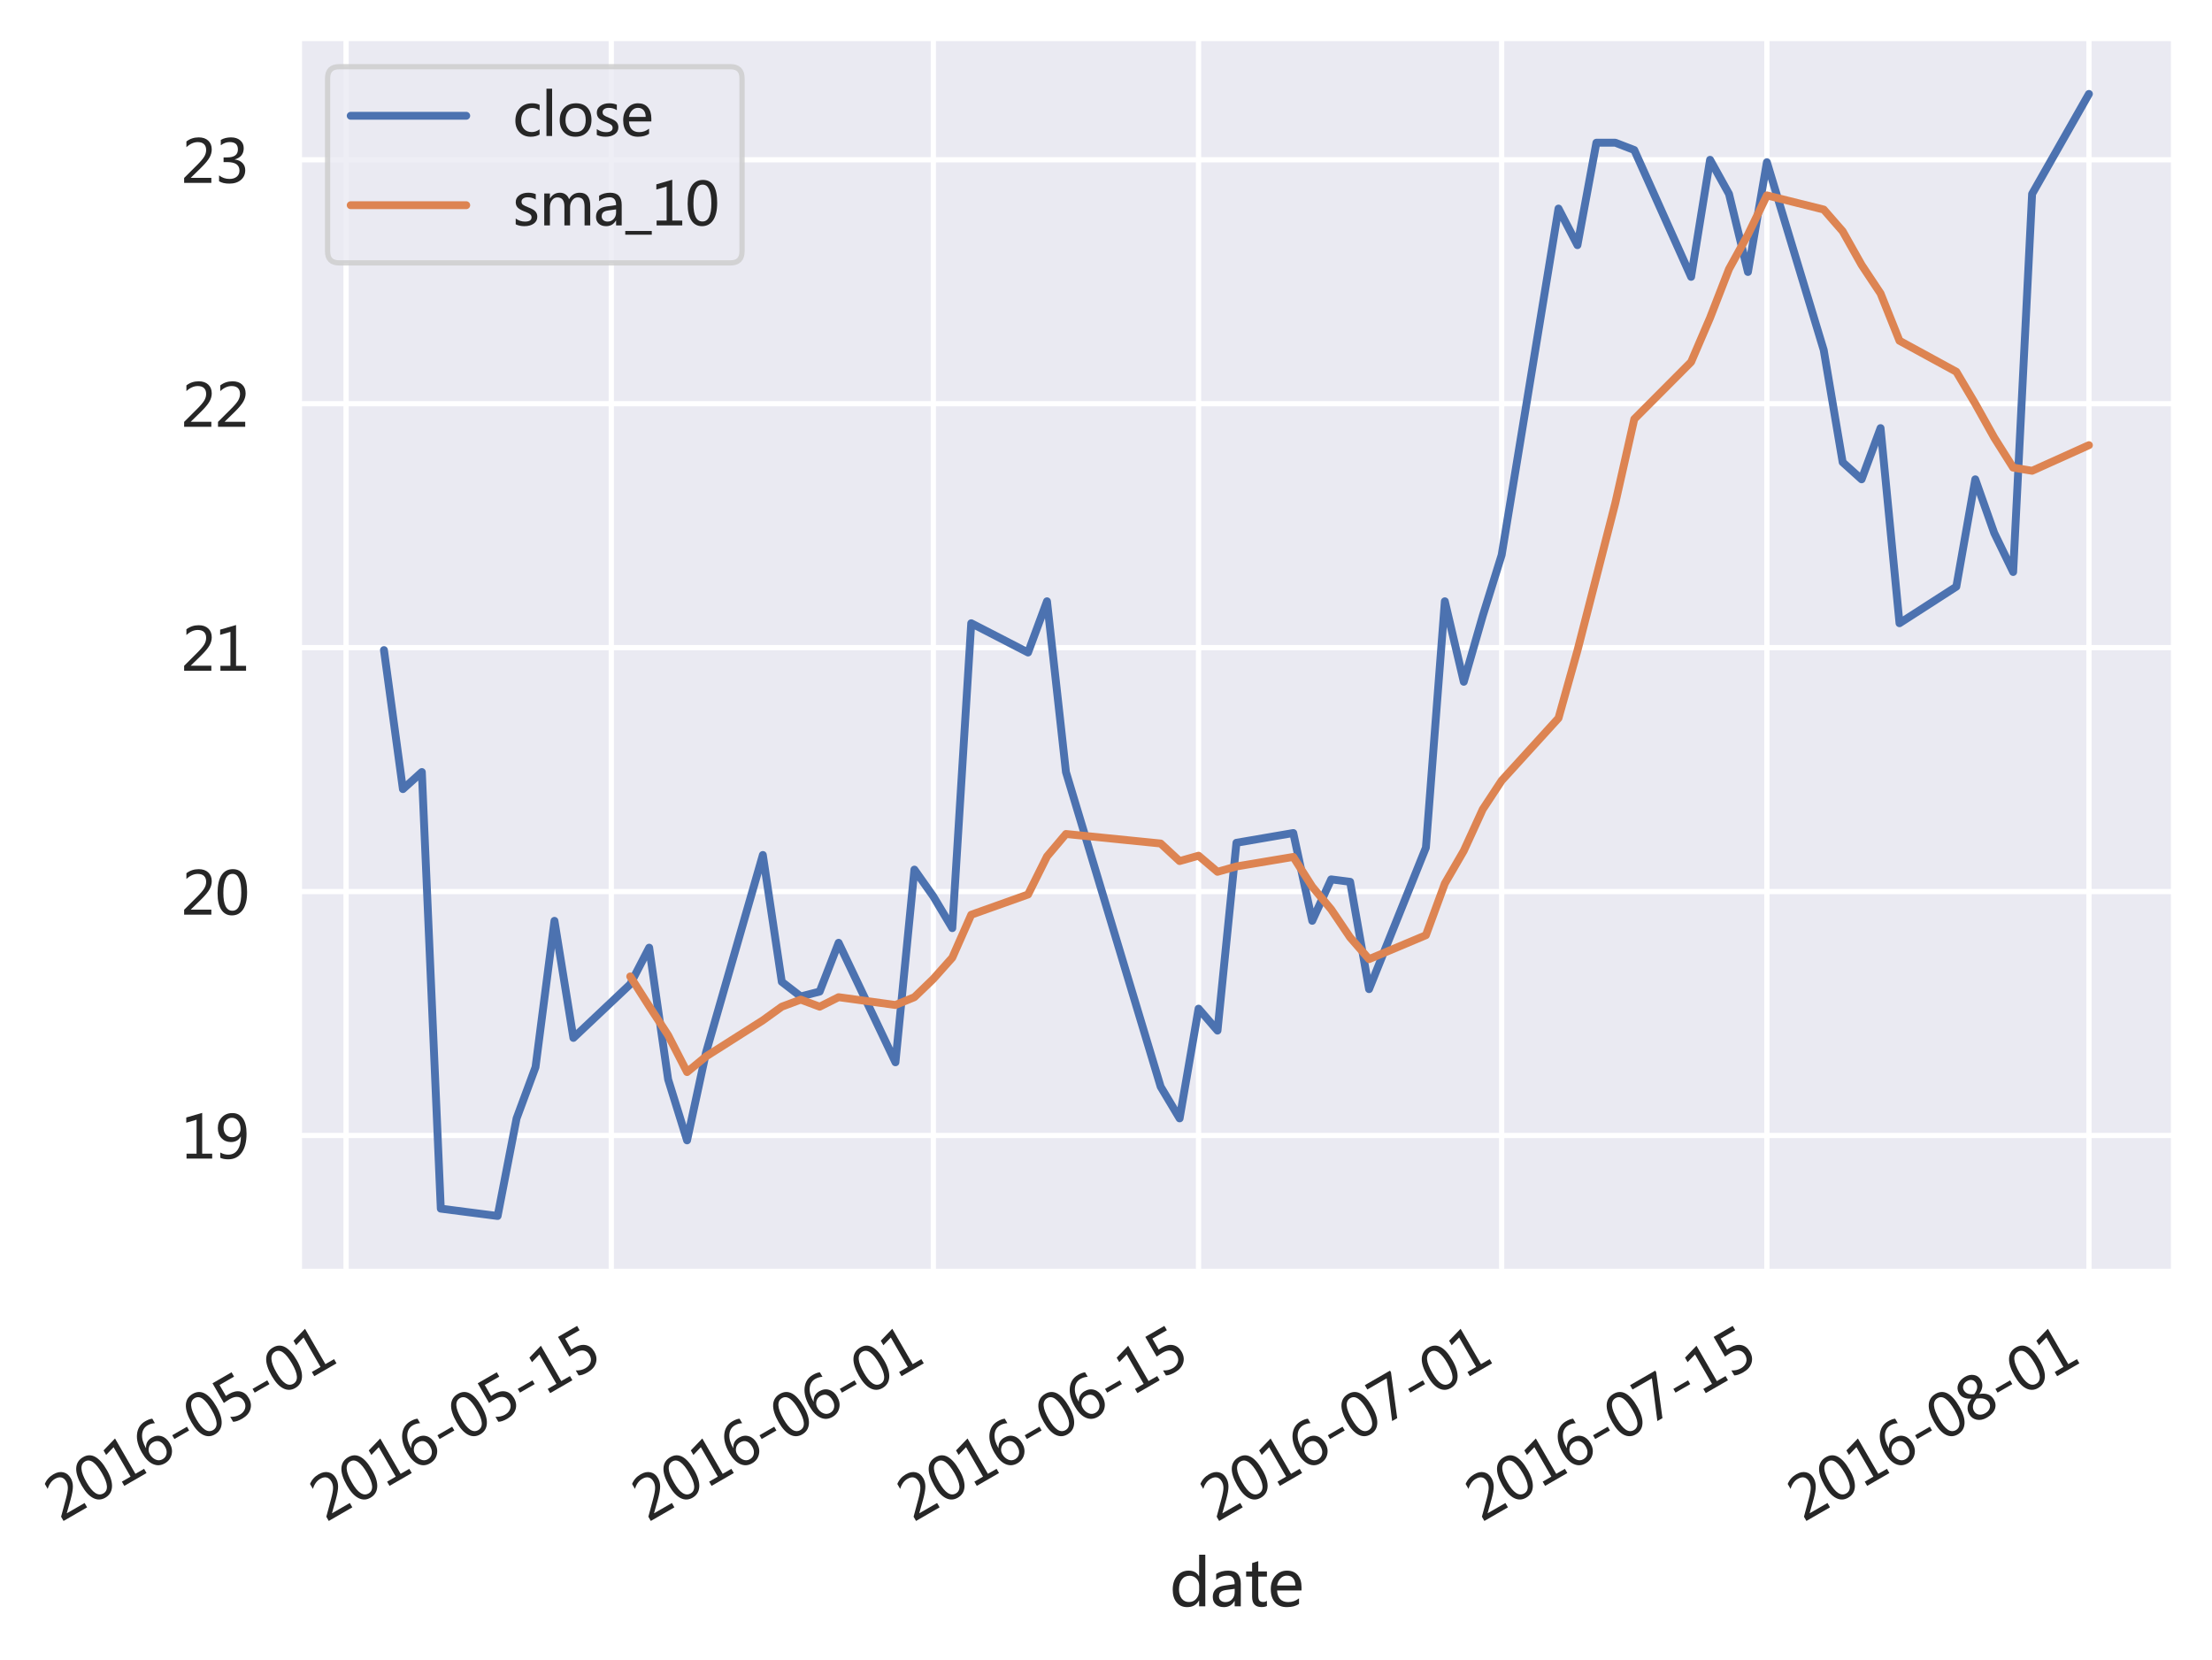 <?xml version="1.0" encoding="utf-8" standalone="no"?>
<!DOCTYPE svg PUBLIC "-//W3C//DTD SVG 1.1//EN"
  "http://www.w3.org/Graphics/SVG/1.1/DTD/svg11.dtd">
<svg xmlns:xlink="http://www.w3.org/1999/xlink" width="421.199pt" height="316.028pt" viewBox="0 0 421.199 316.028" xmlns="http://www.w3.org/2000/svg" version="1.1">
 <defs>
  <style type="text/css">*{stroke-linejoin: round; stroke-linecap: butt}</style>
 </defs>
 <g id="figure_1">
  <g id="patch_1">
   <path d="M 0 316.028 
L 421.199 316.028 
L 421.199 0 
L 0 0 
z
" style="fill: #ffffff"/>
  </g>
  <g id="axes_1">
   <g id="patch_2">
    <path d="M 56.879 242.208 
L 413.999 242.208 
L 413.999 7.2 
L 56.879 7.2 
z
" style="fill: #eaeaf2"/>
   </g>
   <g id="matplotlib.axis_1">
    <g id="xtick_1">
     <g id="line2d_1">
      <path d="M 65.897 242.208 
L 65.897 7.2 
" clip-path="url(#p28f9cb710a)" style="fill: none; stroke: #ffffff; stroke-linecap: round"/>
     </g>
     <g id="text_1">
      <!-- 2016-05-01 -->
      <g style="fill: #262626" transform="translate(11.597 289.884) rotate(-30) scale(0.11 -0.11)">
       <defs>
        <path id="MicrosoftYaHei-32" d="M 3275 0 
L 331 0 
L 331 531 
L 1738 1934 
Q 2319 2516 2516 2855 
Q 2713 3194 2713 3556 
Q 2713 3969 2481 4189 
Q 2250 4409 1813 4409 
Q 1166 4409 578 3859 
L 578 4481 
Q 1150 4922 1909 4922 
Q 2563 4922 2941 4569 
Q 3319 4216 3319 3619 
Q 3319 3169 3076 2736 
Q 2834 2303 2159 1634 
L 1056 556 
L 1056 544 
L 3275 544 
L 3275 0 
z
" transform="scale(0.016)"/>
        <path id="MicrosoftYaHei-30" d="M 284 2325 
Q 284 3606 709 4264 
Q 1134 4922 1941 4922 
Q 3478 4922 3478 2441 
Q 3478 1216 3045 567 
Q 2613 -81 1831 -81 
Q 1094 -81 689 534 
Q 284 1150 284 2325 
z
M 909 2353 
Q 909 425 1888 425 
Q 2850 425 2850 2384 
Q 2850 4413 1906 4413 
Q 909 4413 909 2353 
z
" transform="scale(0.016)"/>
        <path id="MicrosoftYaHei-31" d="M 3366 0 
L 591 0 
L 591 528 
L 1675 528 
L 1675 4203 
L 563 3881 
L 563 4444 
L 2284 4944 
L 2284 528 
L 3366 528 
L 3366 0 
z
" transform="scale(0.016)"/>
        <path id="MicrosoftYaHei-36" d="M 3181 4219 
Q 2803 4413 2391 4413 
Q 1763 4413 1381 3866 
Q 1000 3319 994 2372 
L 1009 2372 
Q 1353 3038 2106 3038 
Q 2734 3038 3109 2628 
Q 3484 2219 3484 1541 
Q 3484 831 3051 375 
Q 2619 -81 1947 -81 
Q 1209 -81 789 495 
Q 369 1072 369 2131 
Q 369 3413 920 4167 
Q 1472 4922 2372 4922 
Q 2888 4922 3181 4781 
L 3181 4219 
z
M 1031 1584 
Q 1031 1106 1286 765 
Q 1541 425 1963 425 
Q 2363 425 2613 719 
Q 2863 1013 2863 1475 
Q 2863 1975 2627 2253 
Q 2391 2531 1956 2531 
Q 1544 2531 1287 2250 
Q 1031 1969 1031 1584 
z
" transform="scale(0.016)"/>
        <path id="MicrosoftYaHei-2d" d="M 2328 1681 
L 488 1681 
L 488 2153 
L 2328 2153 
L 2328 1681 
z
" transform="scale(0.016)"/>
        <path id="MicrosoftYaHei-35" d="M 553 744 
Q 1041 425 1569 425 
Q 2069 425 2375 704 
Q 2681 984 2681 1447 
Q 2681 1913 2370 2169 
Q 2059 2425 1469 2425 
Q 1184 2425 703 2381 
L 703 4841 
L 3084 4841 
L 3084 4300 
L 1272 4300 
L 1272 2931 
Q 1544 2947 1681 2947 
Q 2447 2947 2875 2559 
Q 3303 2172 3303 1491 
Q 3303 788 2843 353 
Q 2384 -81 1575 -81 
Q 897 -81 553 119 
L 553 744 
z
" transform="scale(0.016)"/>
       </defs>
       <use xlink:href="#MicrosoftYaHei-32"/>
       <use xlink:href="#MicrosoftYaHei-30" x="58.643"/>
       <use xlink:href="#MicrosoftYaHei-31" x="117.285"/>
       <use xlink:href="#MicrosoftYaHei-36" x="175.928"/>
       <use xlink:href="#MicrosoftYaHei-2d" x="234.57"/>
       <use xlink:href="#MicrosoftYaHei-30" x="277.832"/>
       <use xlink:href="#MicrosoftYaHei-35" x="336.475"/>
       <use xlink:href="#MicrosoftYaHei-2d" x="395.117"/>
       <use xlink:href="#MicrosoftYaHei-30" x="438.379"/>
       <use xlink:href="#MicrosoftYaHei-31" x="497.021"/>
      </g>
     </g>
    </g>
    <g id="xtick_2">
     <g id="line2d_2">
      <path d="M 116.399 242.208 
L 116.399 7.2 
" clip-path="url(#p28f9cb710a)" style="fill: none; stroke: #ffffff; stroke-linecap: round"/>
     </g>
     <g id="text_2">
      <!-- 2016-05-15 -->
      <g style="fill: #262626" transform="translate(62.098 289.884) rotate(-30) scale(0.11 -0.11)">
       <use xlink:href="#MicrosoftYaHei-32"/>
       <use xlink:href="#MicrosoftYaHei-30" x="58.643"/>
       <use xlink:href="#MicrosoftYaHei-31" x="117.285"/>
       <use xlink:href="#MicrosoftYaHei-36" x="175.928"/>
       <use xlink:href="#MicrosoftYaHei-2d" x="234.57"/>
       <use xlink:href="#MicrosoftYaHei-30" x="277.832"/>
       <use xlink:href="#MicrosoftYaHei-35" x="336.475"/>
       <use xlink:href="#MicrosoftYaHei-2d" x="395.117"/>
       <use xlink:href="#MicrosoftYaHei-31" x="438.379"/>
       <use xlink:href="#MicrosoftYaHei-35" x="497.021"/>
      </g>
     </g>
    </g>
    <g id="xtick_3">
     <g id="line2d_3">
      <path d="M 177.723 242.208 
L 177.723 7.2 
" clip-path="url(#p28f9cb710a)" style="fill: none; stroke: #ffffff; stroke-linecap: round"/>
     </g>
     <g id="text_3">
      <!-- 2016-06-01 -->
      <g style="fill: #262626" transform="translate(123.422 289.884) rotate(-30) scale(0.11 -0.11)">
       <use xlink:href="#MicrosoftYaHei-32"/>
       <use xlink:href="#MicrosoftYaHei-30" x="58.643"/>
       <use xlink:href="#MicrosoftYaHei-31" x="117.285"/>
       <use xlink:href="#MicrosoftYaHei-36" x="175.928"/>
       <use xlink:href="#MicrosoftYaHei-2d" x="234.57"/>
       <use xlink:href="#MicrosoftYaHei-30" x="277.832"/>
       <use xlink:href="#MicrosoftYaHei-36" x="336.475"/>
       <use xlink:href="#MicrosoftYaHei-2d" x="395.117"/>
       <use xlink:href="#MicrosoftYaHei-30" x="438.379"/>
       <use xlink:href="#MicrosoftYaHei-31" x="497.021"/>
      </g>
     </g>
    </g>
    <g id="xtick_4">
     <g id="line2d_4">
      <path d="M 228.224 242.208 
L 228.224 7.2 
" clip-path="url(#p28f9cb710a)" style="fill: none; stroke: #ffffff; stroke-linecap: round"/>
     </g>
     <g id="text_4">
      <!-- 2016-06-15 -->
      <g style="fill: #262626" transform="translate(173.924 289.884) rotate(-30) scale(0.11 -0.11)">
       <use xlink:href="#MicrosoftYaHei-32"/>
       <use xlink:href="#MicrosoftYaHei-30" x="58.643"/>
       <use xlink:href="#MicrosoftYaHei-31" x="117.285"/>
       <use xlink:href="#MicrosoftYaHei-36" x="175.928"/>
       <use xlink:href="#MicrosoftYaHei-2d" x="234.57"/>
       <use xlink:href="#MicrosoftYaHei-30" x="277.832"/>
       <use xlink:href="#MicrosoftYaHei-36" x="336.475"/>
       <use xlink:href="#MicrosoftYaHei-2d" x="395.117"/>
       <use xlink:href="#MicrosoftYaHei-31" x="438.379"/>
       <use xlink:href="#MicrosoftYaHei-35" x="497.021"/>
      </g>
     </g>
    </g>
    <g id="xtick_5">
     <g id="line2d_5">
      <path d="M 285.941 242.208 
L 285.941 7.2 
" clip-path="url(#p28f9cb710a)" style="fill: none; stroke: #ffffff; stroke-linecap: round"/>
     </g>
     <g id="text_5">
      <!-- 2016-07-01 -->
      <g style="fill: #262626" transform="translate(231.64 289.884) rotate(-30) scale(0.11 -0.11)">
       <defs>
        <path id="MicrosoftYaHei-37" d="M 3441 4628 
L 1547 0 
L 913 0 
L 2713 4300 
L 294 4300 
L 294 4841 
L 3441 4841 
L 3441 4628 
z
" transform="scale(0.016)"/>
       </defs>
       <use xlink:href="#MicrosoftYaHei-32"/>
       <use xlink:href="#MicrosoftYaHei-30" x="58.643"/>
       <use xlink:href="#MicrosoftYaHei-31" x="117.285"/>
       <use xlink:href="#MicrosoftYaHei-36" x="175.928"/>
       <use xlink:href="#MicrosoftYaHei-2d" x="234.57"/>
       <use xlink:href="#MicrosoftYaHei-30" x="277.832"/>
       <use xlink:href="#MicrosoftYaHei-37" x="336.475"/>
       <use xlink:href="#MicrosoftYaHei-2d" x="395.117"/>
       <use xlink:href="#MicrosoftYaHei-30" x="438.379"/>
       <use xlink:href="#MicrosoftYaHei-31" x="497.021"/>
      </g>
     </g>
    </g>
    <g id="xtick_6">
     <g id="line2d_6">
      <path d="M 336.443 242.208 
L 336.443 7.2 
" clip-path="url(#p28f9cb710a)" style="fill: none; stroke: #ffffff; stroke-linecap: round"/>
     </g>
     <g id="text_6">
      <!-- 2016-07-15 -->
      <g style="fill: #262626" transform="translate(282.142 289.884) rotate(-30) scale(0.11 -0.11)">
       <use xlink:href="#MicrosoftYaHei-32"/>
       <use xlink:href="#MicrosoftYaHei-30" x="58.643"/>
       <use xlink:href="#MicrosoftYaHei-31" x="117.285"/>
       <use xlink:href="#MicrosoftYaHei-36" x="175.928"/>
       <use xlink:href="#MicrosoftYaHei-2d" x="234.57"/>
       <use xlink:href="#MicrosoftYaHei-30" x="277.832"/>
       <use xlink:href="#MicrosoftYaHei-37" x="336.475"/>
       <use xlink:href="#MicrosoftYaHei-2d" x="395.117"/>
       <use xlink:href="#MicrosoftYaHei-31" x="438.379"/>
       <use xlink:href="#MicrosoftYaHei-35" x="497.021"/>
      </g>
     </g>
    </g>
    <g id="xtick_7">
     <g id="line2d_7">
      <path d="M 397.766 242.208 
L 397.766 7.2 
" clip-path="url(#p28f9cb710a)" style="fill: none; stroke: #ffffff; stroke-linecap: round"/>
     </g>
     <g id="text_7">
      <!-- 2016-08-01 -->
      <g style="fill: #262626" transform="translate(343.466 289.884) rotate(-30) scale(0.11 -0.11)">
       <defs>
        <path id="MicrosoftYaHei-38" d="M 1369 2547 
Q 503 2950 503 3716 
Q 503 4250 909 4586 
Q 1316 4922 1947 4922 
Q 2525 4922 2900 4606 
Q 3275 4291 3275 3791 
Q 3275 2984 2372 2550 
L 2372 2538 
Q 3431 2156 3431 1238 
Q 3431 634 2995 276 
Q 2559 -81 1778 -81 
Q 1138 -81 734 272 
Q 331 625 331 1188 
Q 331 2113 1369 2534 
L 1369 2547 
z
M 2656 3719 
Q 2656 4044 2453 4231 
Q 2250 4419 1903 4419 
Q 1578 4419 1350 4223 
Q 1122 4028 1122 3725 
Q 1122 3119 1881 2803 
Q 2656 3125 2656 3719 
z
M 1844 2256 
Q 947 1894 947 1219 
Q 947 869 1209 644 
Q 1472 419 1894 419 
Q 2303 419 2559 642 
Q 2816 866 2816 1200 
Q 2816 1903 1844 2256 
z
" transform="scale(0.016)"/>
       </defs>
       <use xlink:href="#MicrosoftYaHei-32"/>
       <use xlink:href="#MicrosoftYaHei-30" x="58.643"/>
       <use xlink:href="#MicrosoftYaHei-31" x="117.285"/>
       <use xlink:href="#MicrosoftYaHei-36" x="175.928"/>
       <use xlink:href="#MicrosoftYaHei-2d" x="234.57"/>
       <use xlink:href="#MicrosoftYaHei-30" x="277.832"/>
       <use xlink:href="#MicrosoftYaHei-38" x="336.475"/>
       <use xlink:href="#MicrosoftYaHei-2d" x="395.117"/>
       <use xlink:href="#MicrosoftYaHei-30" x="438.379"/>
       <use xlink:href="#MicrosoftYaHei-31" x="497.021"/>
      </g>
     </g>
    </g>
    <g id="text_8">
     <!-- date -->
     <g style="fill: #262626" transform="translate(222.697 305.845) scale(0.12 -0.12)">
      <defs>
       <path id="MicrosoftYaHei-64" d="M 3547 0 
L 2934 0 
L 2934 575 
L 2922 575 
Q 2544 -81 1747 -81 
Q 1091 -81 703 386 
Q 316 853 316 1647 
Q 316 2503 753 3020 
Q 1191 3538 1897 3538 
Q 2603 3538 2922 2988 
L 2934 2988 
L 2934 5116 
L 3547 5116 
L 3547 0 
z
M 2938 2056 
Q 2938 2472 2664 2751 
Q 2391 3031 1991 3031 
Q 1503 3031 1222 2667 
Q 941 2303 941 1675 
Q 941 1097 1211 761 
Q 1481 425 1931 425 
Q 2375 425 2656 754 
Q 2938 1084 2938 1575 
L 2938 2056 
z
" transform="scale(0.016)"/>
       <path id="MicrosoftYaHei-61" d="M 628 3216 
Q 1144 3538 1819 3538 
Q 3069 3538 3069 2225 
L 3069 0 
L 2463 0 
L 2463 534 
L 2447 534 
Q 2088 -81 1388 -81 
Q 884 -81 587 191 
Q 291 463 291 925 
Q 291 1894 1438 2053 
L 2463 2197 
Q 2463 3044 1763 3044 
Q 1141 3044 628 2625 
L 628 3216 
z
M 1653 1625 
Q 1228 1569 1067 1412 
Q 906 1256 906 975 
Q 906 728 1081 572 
Q 1256 416 1544 416 
Q 1944 416 2203 697 
Q 2463 978 2463 1403 
L 2463 1734 
L 1653 1625 
z
" transform="scale(0.016)"/>
       <path id="MicrosoftYaHei-74" d="M 2206 34 
Q 2006 -75 1666 -75 
Q 738 -75 738 953 
L 738 2950 
L 144 2950 
L 144 3456 
L 738 3456 
L 738 4288 
L 1347 4481 
L 1347 3456 
L 2206 3456 
L 2206 2950 
L 1347 2950 
L 1347 1063 
Q 1347 722 1462 575 
Q 1578 428 1847 428 
Q 2053 428 2206 544 
L 2206 34 
z
" transform="scale(0.016)"/>
       <path id="MicrosoftYaHei-65" d="M 3363 1572 
L 944 1572 
Q 959 1019 1246 717 
Q 1534 416 2050 416 
Q 2631 416 3116 788 
L 3116 241 
Q 2659 -81 1906 -81 
Q 1156 -81 736 394 
Q 316 869 316 1713 
Q 316 2506 777 3022 
Q 1238 3538 1922 3538 
Q 2600 3538 2981 3102 
Q 3363 2666 3363 1881 
L 3363 1572 
z
M 2750 2063 
Q 2747 2531 2528 2787 
Q 2309 3044 1913 3044 
Q 1547 3044 1280 2772 
Q 1013 2500 944 2063 
L 2750 2063 
z
" transform="scale(0.016)"/>
      </defs>
      <use xlink:href="#MicrosoftYaHei-64"/>
      <use xlink:href="#MicrosoftYaHei-61" x="63.965"/>
      <use xlink:href="#MicrosoftYaHei-74" x="119.238"/>
      <use xlink:href="#MicrosoftYaHei-65" x="155.619"/>
     </g>
    </g>
   </g>
   <g id="matplotlib.axis_2">
    <g id="ytick_1">
     <g id="line2d_8">
      <path d="M 56.879 216.199 
L 413.999 216.199 
" clip-path="url(#p28f9cb710a)" style="fill: none; stroke: #ffffff; stroke-linecap: round"/>
     </g>
     <g id="text_9">
      <!-- 19 -->
      <g style="fill: #262626" transform="translate(34.478 220.596) scale(0.11 -0.11)">
       <defs>
        <path id="MicrosoftYaHei-39" d="M 578 656 
Q 978 425 1441 425 
Q 2091 425 2448 937 
Q 2806 1450 2806 2394 
Q 2800 2388 2794 2394 
Q 2475 1788 1722 1788 
Q 1113 1788 713 2206 
Q 313 2625 313 3294 
Q 313 4006 750 4464 
Q 1188 4922 1884 4922 
Q 2606 4922 3012 4355 
Q 3419 3788 3419 2703 
Q 3419 1363 2894 641 
Q 2369 -81 1441 -81 
Q 931 -81 578 84 
L 578 656 
z
M 931 3372 
Q 931 2884 1181 2598 
Q 1431 2313 1872 2313 
Q 2253 2313 2512 2573 
Q 2772 2834 2772 3206 
Q 2772 3728 2514 4070 
Q 2256 4413 1834 4413 
Q 1444 4413 1187 4116 
Q 931 3819 931 3372 
z
" transform="scale(0.016)"/>
       </defs>
       <use xlink:href="#MicrosoftYaHei-31"/>
       <use xlink:href="#MicrosoftYaHei-39" x="58.643"/>
      </g>
     </g>
    </g>
    <g id="ytick_2">
     <g id="line2d_9">
      <path d="M 56.879 169.755 
L 413.999 169.755 
" clip-path="url(#p28f9cb710a)" style="fill: none; stroke: #ffffff; stroke-linecap: round"/>
     </g>
     <g id="text_10">
      <!-- 20 -->
      <g style="fill: #262626" transform="translate(34.478 174.152) scale(0.11 -0.11)">
       <use xlink:href="#MicrosoftYaHei-32"/>
       <use xlink:href="#MicrosoftYaHei-30" x="58.643"/>
      </g>
     </g>
    </g>
    <g id="ytick_3">
     <g id="line2d_10">
      <path d="M 56.879 123.311 
L 413.999 123.311 
" clip-path="url(#p28f9cb710a)" style="fill: none; stroke: #ffffff; stroke-linecap: round"/>
     </g>
     <g id="text_11">
      <!-- 21 -->
      <g style="fill: #262626" transform="translate(34.478 127.707) scale(0.11 -0.11)">
       <use xlink:href="#MicrosoftYaHei-32"/>
       <use xlink:href="#MicrosoftYaHei-31" x="58.643"/>
      </g>
     </g>
    </g>
    <g id="ytick_4">
     <g id="line2d_11">
      <path d="M 56.879 76.866 
L 413.999 76.866 
" clip-path="url(#p28f9cb710a)" style="fill: none; stroke: #ffffff; stroke-linecap: round"/>
     </g>
     <g id="text_12">
      <!-- 22 -->
      <g style="fill: #262626" transform="translate(34.478 81.263) scale(0.11 -0.11)">
       <use xlink:href="#MicrosoftYaHei-32"/>
       <use xlink:href="#MicrosoftYaHei-32" x="58.643"/>
      </g>
     </g>
    </g>
    <g id="ytick_5">
     <g id="line2d_12">
      <path d="M 56.879 30.422 
L 413.999 30.422 
" clip-path="url(#p28f9cb710a)" style="fill: none; stroke: #ffffff; stroke-linecap: round"/>
     </g>
     <g id="text_13">
      <!-- 23 -->
      <g style="fill: #262626" transform="translate(34.478 34.819) scale(0.11 -0.11)">
       <defs>
        <path id="MicrosoftYaHei-33" d="M 447 809 
Q 944 425 1569 425 
Q 2069 425 2361 670 
Q 2653 916 2653 1328 
Q 2653 2247 1338 2247 
L 934 2247 
L 934 2753 
L 1319 2753 
Q 2484 2753 2484 3616 
Q 2484 4413 1594 4413 
Q 1084 4413 634 4069 
L 634 4647 
Q 1109 4922 1744 4922 
Q 2363 4922 2738 4598 
Q 3113 4275 3113 3759 
Q 3113 2809 2144 2538 
L 2144 2525 
Q 2669 2469 2973 2155 
Q 3278 1841 3278 1372 
Q 3278 719 2808 319 
Q 2338 -81 1556 -81 
Q 869 -81 447 175 
L 447 809 
z
" transform="scale(0.016)"/>
       </defs>
       <use xlink:href="#MicrosoftYaHei-32"/>
       <use xlink:href="#MicrosoftYaHei-33" x="58.643"/>
      </g>
     </g>
    </g>
   </g>
   <g id="line2d_13">
    <path d="M 73.112 123.775 
L 76.719 150.248 
L 80.326 146.997 
L 83.934 230.132 
L 94.755 231.526 
L 98.363 212.948 
L 101.97 203.195 
L 105.577 175.328 
L 109.184 197.622 
L 120.006 187.404 
L 123.614 180.437 
L 127.221 205.517 
L 130.828 217.128 
L 134.435 200.408 
L 145.257 162.788 
L 148.864 186.939 
L 152.472 189.726 
L 156.079 188.797 
L 159.686 179.508 
L 170.508 202.266 
L 174.115 165.575 
L 177.723 170.684 
L 181.33 176.722 
L 184.937 118.666 
L 195.759 124.24 
L 199.366 114.486 
L 202.974 146.997 
L 221.01 206.91 
L 224.617 212.948 
L 228.224 192.048 
L 231.832 196.228 
L 235.439 160.466 
L 246.261 158.608 
L 249.868 175.328 
L 253.475 167.433 
L 257.083 167.897 
L 260.69 188.333 
L 271.512 161.395 
L 275.119 114.486 
L 278.726 129.813 
L 282.334 117.273 
L 285.941 105.662 
L 296.763 39.711 
L 300.37 46.678 
L 303.977 27.171 
L 307.584 27.171 
L 311.192 28.564 
L 322.014 52.715 
L 325.621 30.422 
L 329.228 36.924 
L 332.835 51.786 
L 336.443 30.887 
L 347.264 66.649 
L 350.872 88.013 
L 354.479 91.264 
L 358.086 81.511 
L 361.694 118.666 
L 372.515 111.7 
L 376.123 91.264 
L 379.73 101.482 
L 383.337 108.913 
L 386.944 36.924 
L 397.766 17.882 
" clip-path="url(#p28f9cb710a)" style="fill: none; stroke: #4c72b0; stroke-width: 1.5; stroke-linecap: round"/>
   </g>
   <g id="line2d_14">
    <path d="M 120.006 185.918 
L 123.614 191.584 
L 127.221 197.111 
L 130.828 204.124 
L 134.435 201.151 
L 145.257 194.278 
L 148.864 191.677 
L 152.472 190.33 
L 156.079 191.677 
L 159.686 189.865 
L 170.508 191.352 
L 174.115 189.865 
L 177.723 186.382 
L 181.33 182.341 
L 184.937 174.167 
L 195.759 170.312 
L 199.366 163.067 
L 202.974 158.794 
L 221.01 160.605 
L 224.617 163.949 
L 228.224 162.928 
L 231.832 165.993 
L 235.439 164.971 
L 246.261 163.16 
L 249.868 168.826 
L 253.475 173.145 
L 257.083 178.486 
L 260.69 182.62 
L 271.512 178.068 
L 275.119 168.222 
L 278.726 161.999 
L 282.334 154.103 
L 285.941 148.623 
L 296.763 136.733 
L 300.37 123.868 
L 303.977 109.842 
L 307.584 95.769 
L 311.192 79.792 
L 322.014 68.924 
L 325.621 60.518 
L 329.228 51.229 
L 332.835 44.681 
L 336.443 37.203 
L 347.264 39.897 
L 350.872 44.03 
L 354.479 50.44 
L 358.086 55.874 
L 361.694 64.884 
L 372.515 70.782 
L 376.123 76.866 
L 379.73 83.322 
L 383.337 89.035 
L 386.944 89.639 
L 397.766 84.762 
" clip-path="url(#p28f9cb710a)" style="fill: none; stroke: #dd8452; stroke-width: 1.5; stroke-linecap: round"/>
   </g>
   <g id="patch_3">
    <path d="M 56.879 242.208 
L 56.879 7.2 
" style="fill: none; stroke: #ffffff; stroke-width: 1.25; stroke-linejoin: miter; stroke-linecap: square"/>
   </g>
   <g id="patch_4">
    <path d="M 413.999 242.208 
L 413.999 7.2 
" style="fill: none; stroke: #ffffff; stroke-width: 1.25; stroke-linejoin: miter; stroke-linecap: square"/>
   </g>
   <g id="patch_5">
    <path d="M 56.879 242.208 
L 413.999 242.208 
" style="fill: none; stroke: #ffffff; stroke-width: 1.25; stroke-linejoin: miter; stroke-linecap: square"/>
   </g>
   <g id="patch_6">
    <path d="M 56.879 7.2 
L 413.999 7.2 
" style="fill: none; stroke: #ffffff; stroke-width: 1.25; stroke-linejoin: miter; stroke-linecap: square"/>
   </g>
   <g id="legend_1">
    <g id="patch_7">
     <path d="M 64.579 50.055 
L 139.092 50.055 
Q 141.292 50.055 141.292 47.855 
L 141.292 14.9 
Q 141.292 12.7 139.092 12.7 
L 64.579 12.7 
Q 62.379 12.7 62.379 14.9 
L 62.379 47.855 
Q 62.379 50.055 64.579 50.055 
z
" style="fill: #eaeaf2; opacity: 0.8; stroke: #cccccc; stroke-linejoin: miter"/>
    </g>
    <g id="line2d_15">
     <path d="M 66.779 22.043 
L 77.779 22.043 
L 88.779 22.043 
" style="fill: none; stroke: #4c72b0; stroke-width: 1.5; stroke-linecap: round"/>
    </g>
    <g id="text_14">
     <!-- close -->
     <g style="fill: #262626" transform="translate(97.579 25.893) scale(0.11 -0.11)">
      <defs>
       <path id="MicrosoftYaHei-63" d="M 2934 156 
Q 2538 -81 1978 -81 
Q 1228 -81 772 400 
Q 316 881 316 1647 
Q 316 2497 808 3017 
Q 1300 3538 2125 3538 
Q 2600 3538 2938 3369 
L 2938 2763 
Q 2572 3031 2125 3031 
Q 1600 3031 1270 2667 
Q 941 2303 941 1697 
Q 941 1100 1252 762 
Q 1563 425 2091 425 
Q 2538 425 2934 719 
L 2934 156 
z
" transform="scale(0.016)"/>
       <path id="MicrosoftYaHei-6c" d="M 544 0 
L 544 5116 
L 1156 5116 
L 1156 0 
L 544 0 
z
" transform="scale(0.016)"/>
       <path id="MicrosoftYaHei-6f" d="M 316 1691 
Q 316 2547 794 3042 
Q 1272 3538 2091 3538 
Q 2869 3538 3311 3061 
Q 3753 2584 3753 1744 
Q 3753 925 3281 422 
Q 2809 -81 2016 -81 
Q 1241 -81 778 406 
Q 316 894 316 1691 
z
M 941 1709 
Q 941 1113 1242 769 
Q 1544 425 2053 425 
Q 2578 425 2853 761 
Q 3128 1097 3128 1725 
Q 3128 2356 2853 2693 
Q 2578 3031 2053 3031 
Q 1538 3031 1239 2678 
Q 941 2325 941 1709 
z
" transform="scale(0.016)"/>
       <path id="MicrosoftYaHei-73" d="M 353 747 
Q 816 413 1350 413 
Q 2066 413 2066 881 
Q 2066 1081 1909 1211 
Q 1753 1341 1275 1519 
Q 700 1750 528 1976 
Q 356 2203 356 2525 
Q 356 2984 745 3261 
Q 1134 3538 1703 3538 
Q 2144 3538 2522 3384 
L 2522 2794 
Q 2134 3044 1644 3044 
Q 1350 3044 1165 2916 
Q 981 2788 981 2578 
Q 981 2372 1114 2256 
Q 1247 2141 1703 1959 
Q 2281 1744 2484 1512 
Q 2688 1281 2688 941 
Q 2688 466 2298 192 
Q 1909 -81 1291 -81 
Q 753 -81 353 122 
L 353 747 
z
" transform="scale(0.016)"/>
      </defs>
      <use xlink:href="#MicrosoftYaHei-63"/>
      <use xlink:href="#MicrosoftYaHei-6c" x="50.146"/>
      <use xlink:href="#MicrosoftYaHei-6f" x="76.758"/>
      <use xlink:href="#MicrosoftYaHei-73" x="140.332"/>
      <use xlink:href="#MicrosoftYaHei-65" x="186.621"/>
     </g>
    </g>
    <g id="line2d_16">
     <path d="M 66.779 39.071 
L 77.779 39.071 
L 88.779 39.071 
" style="fill: none; stroke: #dd8452; stroke-width: 1.5; stroke-linecap: round"/>
    </g>
    <g id="text_15">
     <!-- sma_10 -->
     <g style="fill: #262626" transform="translate(97.579 42.921) scale(0.11 -0.11)">
      <defs>
       <path id="MicrosoftYaHei-6d" d="M 5522 0 
L 4909 0 
L 4909 1984 
Q 4909 2547 4734 2789 
Q 4559 3031 4159 3031 
Q 3822 3031 3581 2715 
Q 3341 2400 3341 1969 
L 3341 0 
L 2728 0 
L 2728 2047 
Q 2728 3031 1969 3031 
Q 1619 3031 1389 2731 
Q 1159 2431 1159 1966 
L 1159 0 
L 547 0 
L 547 3456 
L 1159 3456 
L 1159 2909 
L 1172 2909 
Q 1541 3538 2250 3538 
Q 2597 3538 2862 3347 
Q 3128 3156 3231 2831 
Q 3616 3538 4381 3538 
Q 5522 3538 5522 2131 
L 5522 0 
z
" transform="scale(0.016)"/>
       <path id="MicrosoftYaHei-5f" d="M 2869 -1003 
L 0 -1003 
L 0 -600 
L 2869 -600 
L 2869 -1003 
z
" transform="scale(0.016)"/>
      </defs>
      <use xlink:href="#MicrosoftYaHei-73"/>
      <use xlink:href="#MicrosoftYaHei-6d" x="46.289"/>
      <use xlink:href="#MicrosoftYaHei-61" x="139.99"/>
      <use xlink:href="#MicrosoftYaHei-5f" x="195.264"/>
      <use xlink:href="#MicrosoftYaHei-31" x="240.088"/>
      <use xlink:href="#MicrosoftYaHei-30" x="298.73"/>
     </g>
    </g>
   </g>
  </g>
 </g>
 <defs>
  <clipPath id="p28f9cb710a">
   <rect x="56.879" y="7.2" width="357.12" height="235.008"/>
  </clipPath>
 </defs>
</svg>
